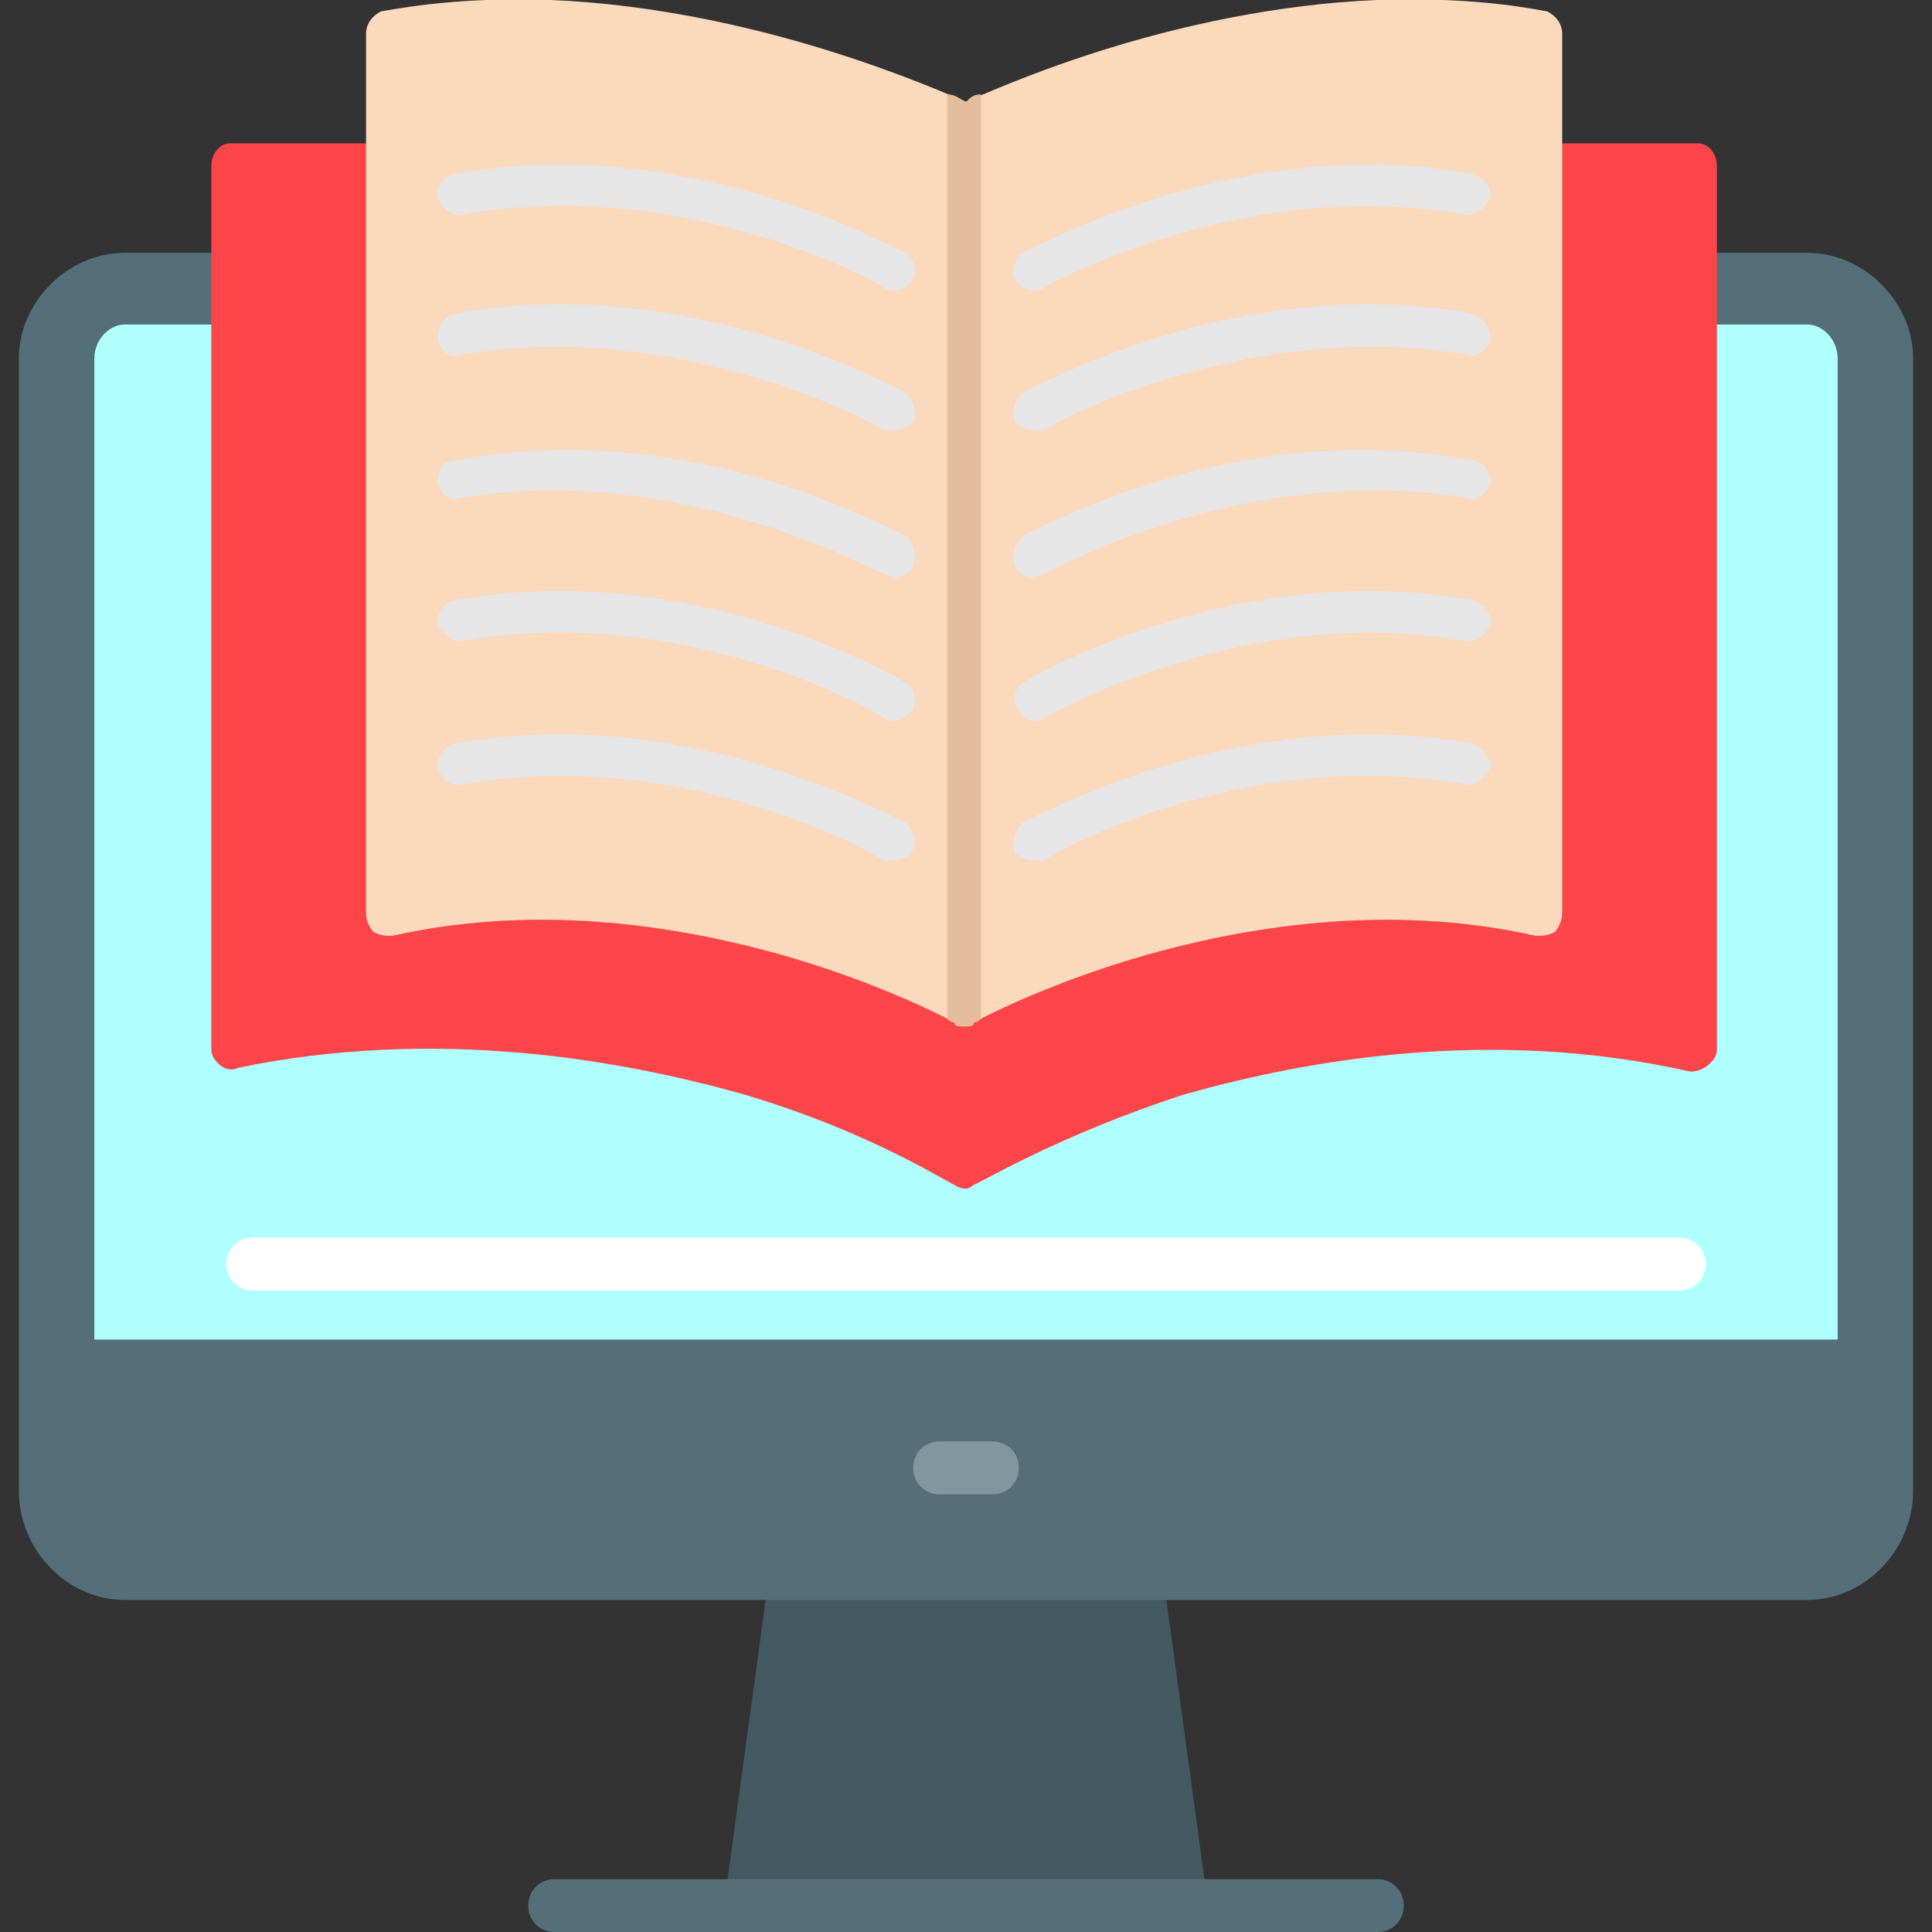 <svg clip-rule="evenodd" fill-rule="evenodd" height="512" image-rendering="optimizeQuality" shape-rendering="geometricPrecision" text-rendering="geometricPrecision" viewBox="0 0 512 512" width="512" xmlns="http://www.w3.org/2000/svg"><rect x="0" y="0" width="512" height="512" fill="#333333" stroke="none"/><g id="Layer_x0020_1"><g id="_658780920"><g><path d="m199 512s0 0-1 0c-3-1-6-4-6-8l12-88c1-4 4-7 8-6 3 0 5 3 6 6 20-3 79-6 82-6 4-1 7 2 8 6l12 88c0 4-2 7-6 8-1 0-1 0-1 0-4 0-90-3-91-6h-16c0 3-3 6-7 6z" fill="#445a63"/><path d="m479 424h-446c-15 0-28-13-28-29v-300c0-15 13-28 28-28h446c15 0 28 13 28 28v300c0 16-13 29-28 29z" fill="#546f7a"/><path d="m365 512h-218c-4 0-7-3-7-7s3-7 7-7h218c4 0 7 3 7 7s-3 7-7 7z" fill="#546f7a"/><path d="m25 355h462v-260c0-5-4-9-8-9h-446c-4 0-8 4-8 9z" fill="#b0ffff"/></g><path d="m445 342h-378c-4 0-7-3-7-7s3-7 7-7h378c4 0 7 3 7 7s-3 7-7 7z" fill="#fff"/><path d="m270 389c0-4-3-7-7-7h-14c-4 0-7 3-7 7s3 7 7 7h14c4 0 7-3 7-7z" fill="#82969e"/><g><path d="m256 315c-2 0-3-1-3-1-1 0-22-14-56-24-32-9-81-18-134-7-2 1-4 0-5-1s-2-2-2-4v-234c0-3 2-6 5-6h389c3 0 5 3 5 6v234c0 2-1 3-2 4s-3 2-5 2c-53-12-102-3-134 6-34 11-55 24-56 24 0 0-1 1-2 1z" fill="#fc4549"/><path d="m256 272h-1c-1 0-2 0-2-1 0 0-18-10-46-18-25-7-63-14-103-5-2 0-3 0-5-1-1-1-2-3-2-5v-233c0-3 2-5 4-6 1 0 18-4 45-3 25 1 64 7 110 27 45-20 84-26 109-27 28-1 44 3 45 3 2 1 4 3 4 6v233c0 2-1 4-2 5-2 1-3 1-5 1-40-9-78-2-103 5-28 8-46 18-46 18 0 1-1 1-2 1z" fill="#fbd9bc"/><path d="m256 272h-1c-1 0-2 0-2-1 0 0-1 0-2-1v-242-3c2 0 3 1 5 2 1-1 2-2 4-2v3 242c-1 1-2 1-2 1 0 1-1 1-2 1z" fill="#e4be9c"/><g fill="#e6e6e6"><path d="m237 228c-1 0-2 0-3 0 0-1-54-31-112-20-3 0-5-1-6-5 0-2 1-5 5-6 62-11 116 20 119 21 2 2 3 5 2 7s-3 3-5 3z"/><path d="m237 191c-1 0-2 0-3-1s-54-31-112-20c-2 0-5-2-6-5 0-3 2-6 5-6 62-11 116 20 119 22 2 1 3 4 2 7-2 2-3 3-5 3z"/><path d="m237 153c-1 0-2-1-3-1s-54-30-112-20c-3 1-5-1-6-4 0-3 1-6 5-6 62-12 116 19 119 20 2 2 3 5 2 8-1 2-3 3-5 3z"/><path d="m237 114c-1 0-2 0-3 0 0-1-54-30-112-20-3 1-5-1-6-4 0-3 1-6 5-7 62-11 116 20 119 21 2 2 3 5 2 8-1 1-3 2-5 2z"/><path d="m237 77c-1 0-2 0-3-1s-54-30-112-19c-3 0-5-2-6-5 0-3 1-5 5-6 62-11 116 20 119 21 2 1 3 5 2 7s-3 3-5 3z"/><path d="m274 228c-2 0-4-1-5-2-1-3 0-6 2-8 3-1 57-32 119-21 3 1 5 4 5 6-1 3-4 5-6 5-59-11-112 19-112 20-1 0-2 0-3 0z"/><path d="m274 191c-2 0-3-1-4-3-2-2-1-6 1-7 3-2 57-33 119-22 3 1 5 3 5 6-1 3-3 5-6 5-59-11-111 20-112 20-1 1-2 1-3 1z"/><path d="m274 153c-2 0-4-1-5-3-1-3 0-6 2-8 3-1 57-32 119-20 3 0 5 3 5 6-1 3-4 5-6 4-59-10-112 20-112 20-1 0-2 1-3 1z"/><path d="m274 114c-2 0-4-1-5-2-1-3 0-6 2-8 3-1 57-32 119-21 3 1 5 4 5 7-1 3-4 5-6 4-59-10-112 19-112 20-1 0-2 0-3 0z"/><path d="m274 77c-2 0-4-1-5-3s0-6 2-7c3-1 57-32 119-21 3 1 5 3 5 6-1 3-4 5-6 5-59-11-112 19-112 19-1 1-2 1-3 1z"/></g></g></g></g></svg>